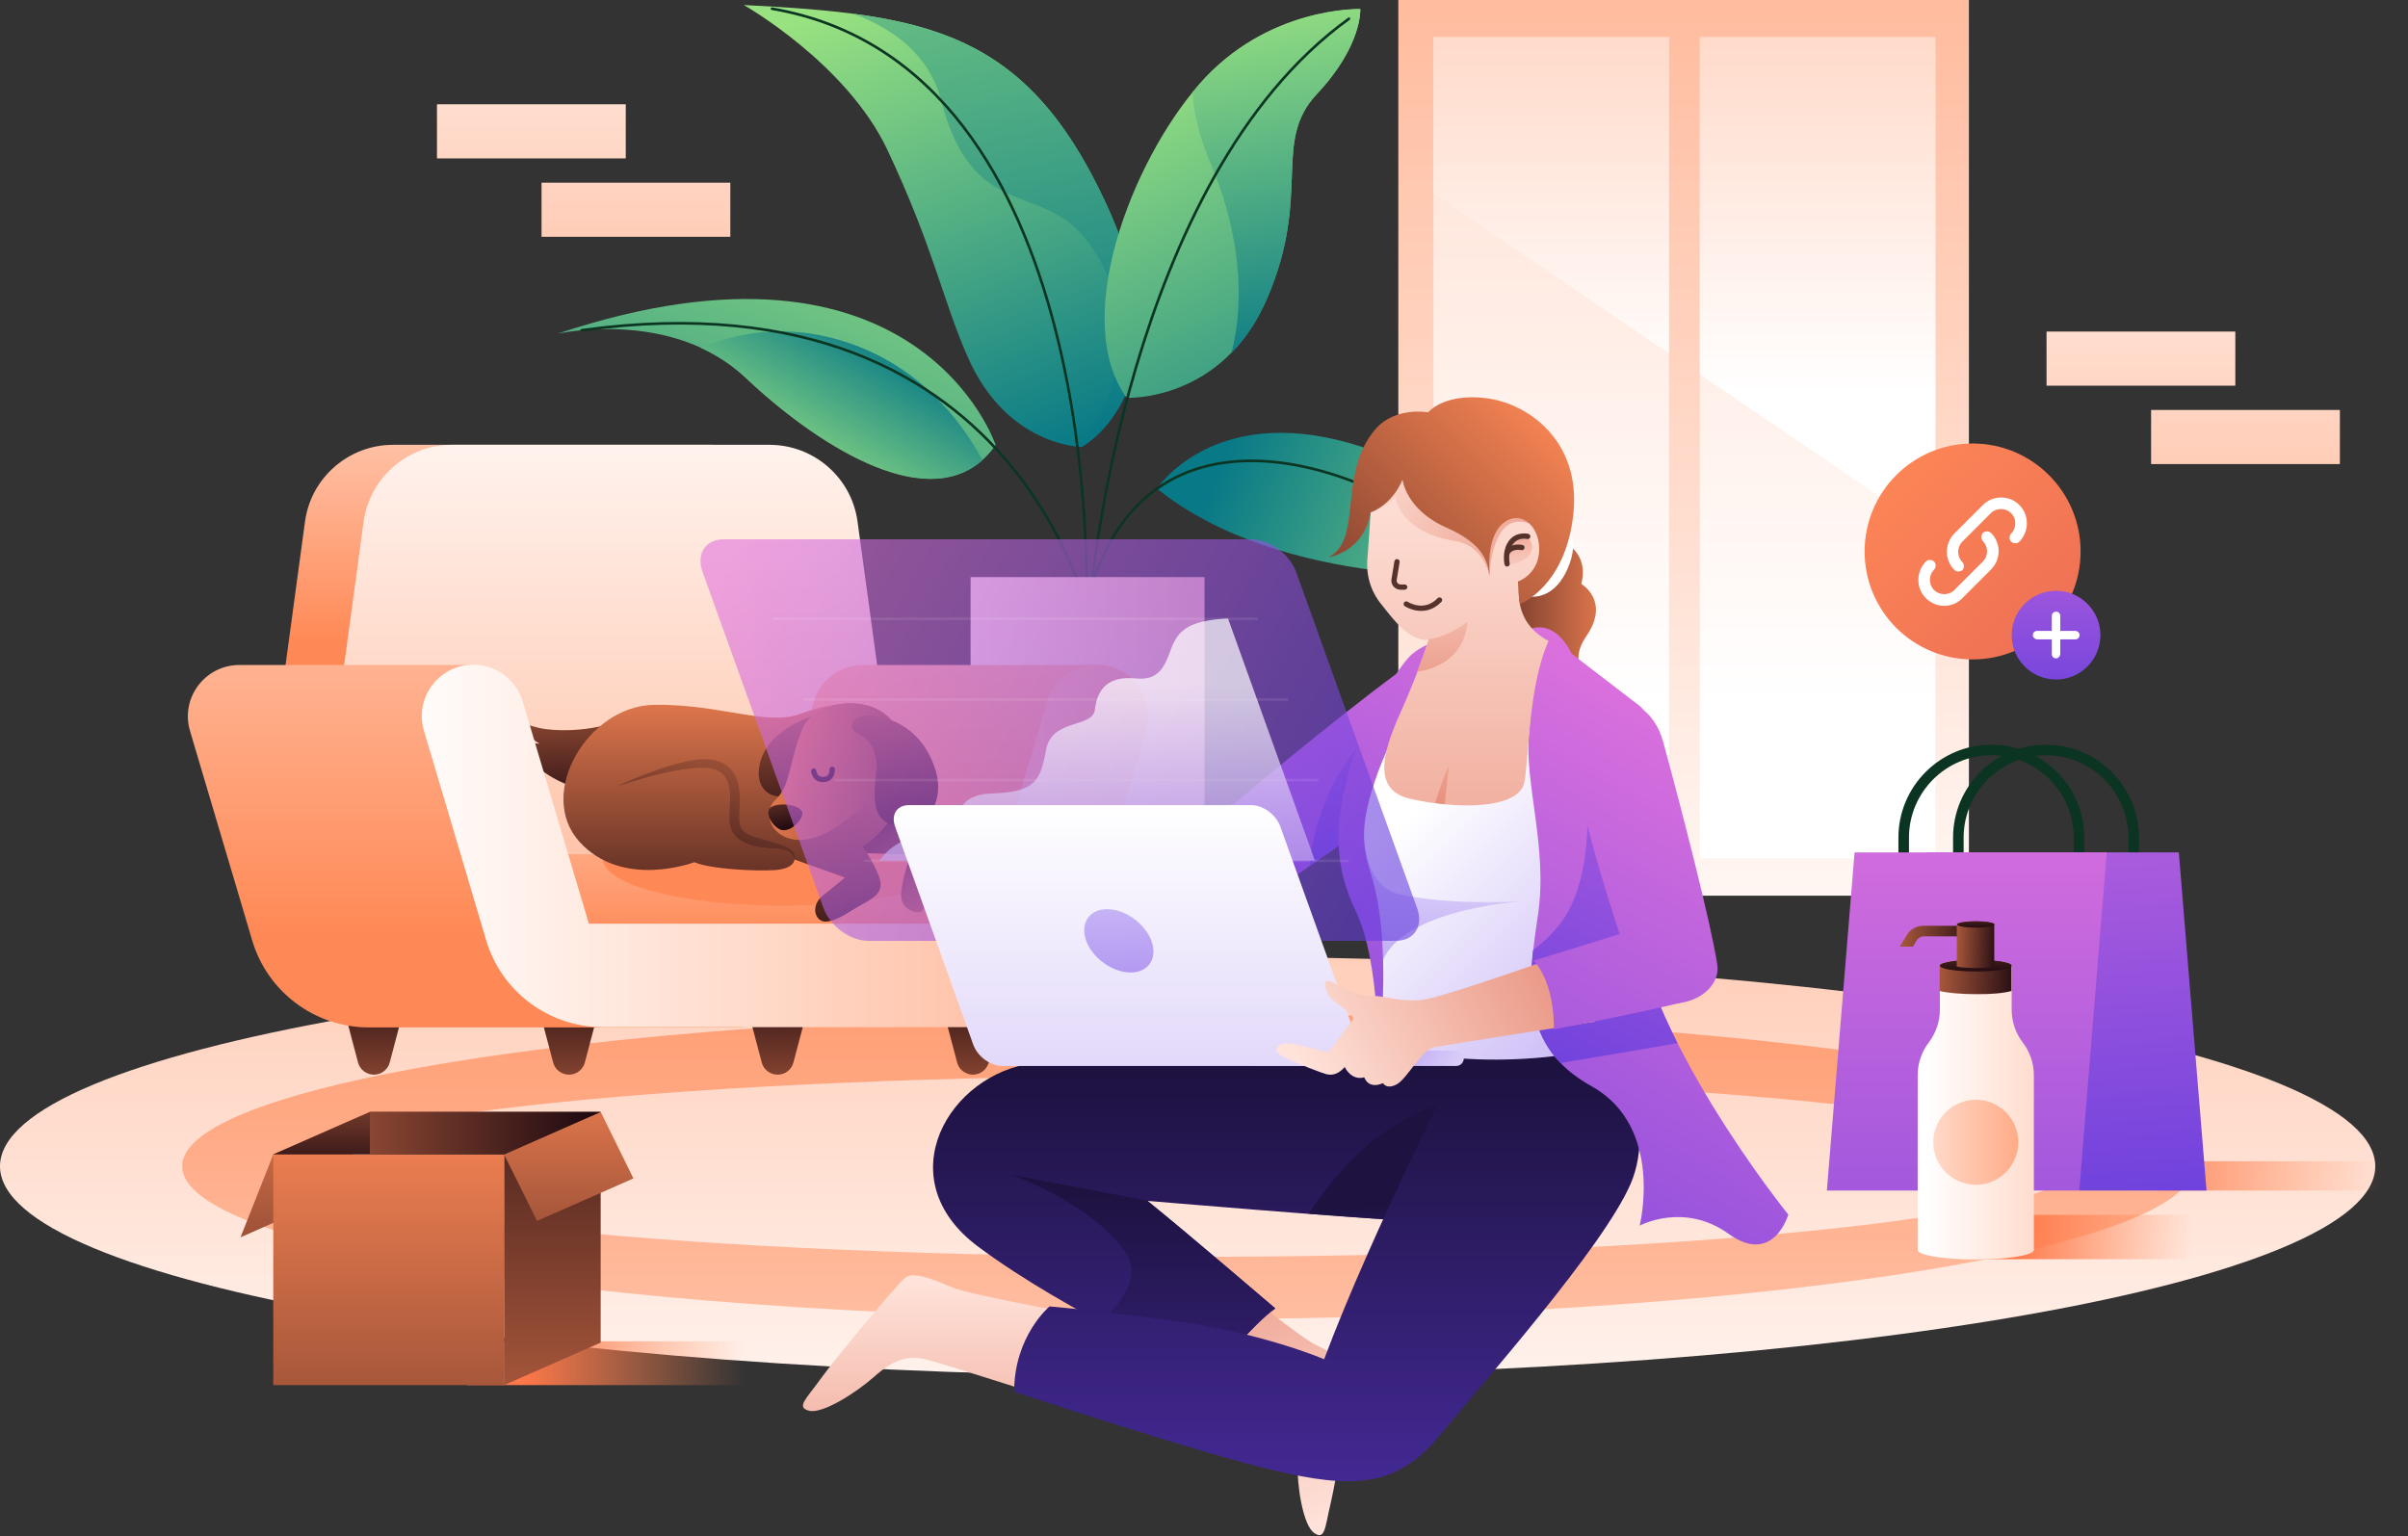 <svg width="912" height="582" viewBox="0 0 912 582" fill="none" xmlns="http://www.w3.org/2000/svg">
<rect x="0" y="0" width="912" height="582" fill="#333333" stroke="none"/>
<path d="M745.7 0H529.6V339.3H745.7V0Z" fill="url(#paint0_linear)"/>
<path d="M632.1 325.2H542.9V14.1H632.1V325.2ZM733 14.1H643.8V325.2H733V14.1Z" fill="url(#paint1_linear)"/>
<path d="M643.8 14.1H733V202.4L643.8 141.8V14.1ZM542.9 73.3L632.1 133.9V14.1H542.9V73.3Z" fill="url(#paint2_linear)"/>
<path d="M449.8 521.3C698.218 521.3 899.6 485.706 899.6 441.8C899.6 397.893 698.218 362.3 449.8 362.3C201.382 362.3 0 397.893 0 441.8C0 485.706 201.382 521.3 449.8 521.3Z" fill="url(#paint3_linear)"/>
<path d="M449.8 383.899C239.5 383.899 69 409.799 69 441.799C69 473.799 239.5 499.699 449.8 499.699C660.1 499.699 830.6 473.799 830.6 441.799C830.6 409.799 660.1 383.899 449.8 383.899ZM449.8 476.099C264 476.099 113.4 460.799 113.4 441.799C113.4 422.799 264 407.499 449.8 407.499C635.6 407.499 786.2 422.799 786.2 441.799C786.2 460.799 635.6 476.099 449.8 476.099Z" fill="url(#paint4_linear)"/>
<path d="M409.7 169.3C409.7 169.3 451.6 146.4 418.3 75.8C388 11.4 350.5 5.4 281.7 1.9C281.7 1.9 320.6 23.9 336.1 56.8C353.5 93.7 357 113.5 366.4 135C381.4 169.3 409.7 169.3 409.7 169.3Z" fill="url(#paint5_linear)"/>
<path d="M418.3 75.8C451.5 146.5 409.7 169.3 409.7 169.3C409.7 169.3 409.1 169.3 408 169.2C425.7 150.7 431.1 115 410.9 90.2C393.7 69 368.2 83.7 356.4 38C351.9 20.7 338.3 10.8 323.1 5.2C366.8 10.9 394.8 25.7 418.3 75.8Z" fill="url(#paint6_linear)"/>
<path d="M411.4 229.101C411.4 229.101 419.6 25.101 292.4 3.301" stroke="#0B3522" stroke-miterlimit="10" stroke-linecap="round" stroke-linejoin="round"/>
<path d="M377.1 168.6C377.1 168.6 347.9 80.8 211.2 126.4C211.2 126.4 254.4 116.7 282.3 143C310.2 169.3 355.8 198.8 377.1 168.6Z" fill="url(#paint7_linear)"/>
<path d="M318.6 129.001C347.2 137.701 363.4 158.301 372.1 174.301C349.3 194.601 308.2 167.501 282.4 143.101C277.1 138.101 271.3 134.501 265.4 131.701C279.6 125.801 297.9 122.701 318.6 129.001Z" fill="url(#paint8_linear)"/>
<path d="M415.4 244.7C415.4 244.7 392.7 101.4 220.3 125.1" stroke="#0B3522" stroke-miterlimit="10" stroke-linecap="round" stroke-linejoin="round"/>
<path d="M426.7 150.701C426.7 150.701 463.1 152.401 480 112.801C496.9 73.301 481.6 53.801 498.8 35.501C516 17.201 515.2 3.401 515.2 3.401C515.2 3.401 480 2.301 454.2 31.901C428.4 61.501 405.5 121.201 426.7 150.701Z" fill="url(#paint9_linear)"/>
<path d="M458.2 61.1C454 51 452 42.4 451.7 35C452.5 34 453.4 33 454.2 32C480 2.4 515.2 3.5 515.2 3.5C515.2 3.5 516 17.3 498.8 35.6C481.6 53.9 496.9 73.3 480 112.9C476.2 121.7 471.5 128.5 466.4 133.7C469.9 120.1 472.5 94.9 458.2 61.1Z" fill="url(#paint10_linear)"/>
<path d="M510.9 7.101C426.3 68.101 413.1 225.301 413.1 225.301" stroke="#0B3522" stroke-miterlimit="10" stroke-linecap="round" stroke-linejoin="round"/>
<path d="M438.2 185.101C438.2 185.101 459 153.001 511.3 167.901C559.6 181.701 566.3 218.001 566.3 218.001C566.3 218.001 486.1 223.601 438.2 185.101Z" fill="url(#paint11_linear)"/>
<path d="M555 209.5C532.5 183.2 434.2 137.5 411.4 229.1" stroke="#0B3522" stroke-miterlimit="10" stroke-linecap="round" stroke-linejoin="round"/>
<path d="M456.2 218.601V319.301C456.2 322.701 436.4 325.401 411.9 325.401C387.4 325.401 367.6 322.701 367.6 319.301V218.601H456.2Z" fill="url(#paint12_linear)"/>
<path d="M317.8 309L302.7 197.7C300.4 181 286.1 168.5 269.3 168.5H148.9C132 168.5 117.7 181 115.5 197.7L100.4 309H317.8Z" fill="url(#paint13_linear)"/>
<path d="M345.6 349.9H117L137.7 197.7C140 181 154.3 168.5 171.1 168.5H291.4C308.3 168.5 322.6 181 324.8 197.7L345.6 349.9Z" fill="url(#paint14_linear)"/>
<path d="M141.6 407.1C138.8 407.1 136.3 405.2 135.6 402.5L126.4 367.6H156.8L147.6 402.5C146.9 405.2 144.4 407.1 141.6 407.1Z" fill="url(#paint15_linear)"/>
<path d="M294.5 407.1C291.7 407.1 289.2 405.2 288.5 402.5L279.3 367.6H309.7L300.5 402.5C299.8 405.2 297.4 407.1 294.5 407.1Z" fill="url(#paint16_linear)"/>
<path d="M215.5 407.1C212.7 407.1 210.2 405.2 209.5 402.5L200.3 367.6H230.7L221.5 402.5C220.8 405.2 218.3 407.1 215.5 407.1Z" fill="url(#paint17_linear)"/>
<path d="M368.5 407.1C365.7 407.1 363.2 405.2 362.5 402.5L353.3 367.6H383.7L374.5 402.5C373.7 405.2 371.3 407.1 368.5 407.1Z" fill="url(#paint18_linear)"/>
<path d="M415.4 251.9H326.9C318.2 251.9 310.6 257.6 308.2 265.9L283.2 350H208.9L179.2 251.9H90.7C77.6 251.9 68.2 264.5 72 277L95.5 356.2C101.3 375.8 119.3 389.2 139.7 389.2H277.8C288.9 389.2 299.2 385.2 307.3 378.5H372.3L415.4 251.9Z" fill="url(#paint19_linear)"/>
<path d="M379.4 323.6L371.6 349.9H223L215.1 323.6H379.4Z" fill="url(#paint20_linear)"/>
<path d="M364.4 325.4C364.4 335.2 334 343.1 296.4 343.1C258.8 343.1 228.4 335.2 228.4 325.4C228.4 324.8 228.5 324.2 228.7 323.6H364C364.3 324.2 364.4 324.8 364.4 325.4Z" fill="url(#paint21_linear)"/>
<path d="M332.6 305.399C332.6 305.399 348.1 311.899 353 313.799C356.9 315.399 358.5 321.499 356 328.499C353.5 335.499 350.5 344.699 348.8 345.399C347.1 346.099 340.8 344.699 341.3 338.399C341.8 332.199 344.9 323.699 344.9 323.699L319.4 322.999L332.6 305.399Z" fill="url(#paint22_linear)"/>
<path d="M232.7 273.7C232.7 273.7 221.3 277.9 206.7 276.2C201.7 275.6 197.6 273.1 198.8 275.8C200.5 279.9 204.4 281.7 204.4 281.7C204.4 281.7 201.6 281.9 197.5 279.7C194.9 278.3 198.9 293.7 221.6 299.4L232.7 273.7Z" fill="url(#paint23_linear)"/>
<path d="M263 326.6C263 326.6 235.8 337 219.4 318.8C203 300.5 222.8 267.4 247.7 267C272.6 266.6 290.6 275.2 303.2 270.4C315.9 265.6 335.2 262.7 340.8 278.4C346.4 294.1 340.5 311.8 326.7 320.8C326.7 320.8 330.4 325.6 332.7 331.5C334.9 337 332.7 339.3 326.5 342.6C322.6 344.7 317.7 348.6 313.2 349.1C308.7 349.6 306.7 343.2 311.6 339.3C316.3 335.6 320 332.4 320 332.4L300.9 325.6C300.9 325.6 301 329 293.6 329.6C286.1 330.1 268.7 329.2 263 326.6Z" fill="url(#paint24_linear)"/>
<path d="M307.5 271.399C307.5 271.399 291.5 275.999 288 288.499C284.5 300.999 295.9 306.299 305.3 296.899C314.7 287.499 307.5 271.399 307.5 271.399Z" fill="url(#paint25_linear)"/>
<path d="M303.8 276.3C298.6 289.3 299.5 297.5 293.7 303C287.9 308.4 293 319.2 304.5 318.1C316.1 317 325.2 305.6 328.7 304.7C332.2 303.8 345.8 303.3 341.9 282.2C338.1 261 309 263.2 303.8 276.3Z" fill="url(#paint26_linear)"/>
<path d="M324.1 277.499C324.1 277.499 333.2 280.499 331.9 292.299C330.6 304.099 330.6 310.999 339.8 312.999C349 314.999 359.5 304.899 353.6 289.599C347.4 273.499 334.2 271.399 329.7 270.999C322.7 270.399 321.1 275.799 324.1 277.499Z" fill="url(#paint27_linear)"/>
<path d="M296 314.399C293.8 313.899 290.4 310.099 291.1 306.999C291.9 303.799 301.9 304.099 303.7 307.299C304.9 309.299 300.2 315.299 296 314.399Z" fill="url(#paint28_linear)"/>
<path d="M233.7 297.9C233.7 297.9 252.1 289 264.5 287.7C276.9 286.5 280.4 294.4 280.2 303.4C280 312.3 278.6 315.1 287 317.4C295.4 319.8 301.8 321.1 301 325.5C301 325.5 300.6 321.6 293.5 321.4C286.4 321.2 279 319.7 276.8 313.7C274.7 307.7 280.1 295.1 271 291.6C262 288.1 233.7 297.9 233.7 297.9Z" fill="url(#paint29_linear)"/>
<path d="M308.2 292.099C308.2 292.099 308.4 295.299 311.7 295.299C315.4 295.299 315.2 291.399 315.2 291.399" stroke="#10010C" stroke-width="2" stroke-miterlimit="10" stroke-linecap="round" stroke-linejoin="round"/>
<path d="M396.6 265.8L371.6 349.9H223L198 265.8C195.5 257.5 187.9 251.8 179.3 251.8C166.2 251.8 156.8 264.4 160.6 276.9L184.1 356.1C189.9 375.7 207.9 389.1 228.3 389.1H366.4C386.8 389.1 404.8 375.7 410.6 356.1L434.1 276.9C437.8 264.4 428.4 251.8 415.4 251.8C406.7 251.9 399.1 257.5 396.6 265.8Z" fill="url(#paint30_linear)"/>
<path d="M808.1 362.1H741.7V317.3C741.7 299 756.6 284.1 774.9 284.1C793.2 284.1 808.1 299 808.1 317.3V362.1V362.1Z" stroke="#0B3522" stroke-width="4" stroke-miterlimit="10" stroke-linecap="round" stroke-linejoin="round"/>
<path d="M787.4 362.1H721V317.3C721 299 735.9 284.1 754.2 284.1C772.5 284.1 787.4 299 787.4 317.3V362.1V362.1Z" stroke="#0B3522" stroke-width="4" stroke-miterlimit="10" stroke-linecap="round" stroke-linejoin="round"/>
<path d="M911.7 439.899H819.4V450.999H911.7V439.899Z" fill="url(#paint31_linear)"/>
<path d="M787.5 450.999H835.7L825.2 322.899H729.7L787.5 450.999Z" fill="url(#paint32_linear)"/>
<path d="M787.5 450.999H691.9L702.4 322.899H797.9L787.5 450.999Z" fill="url(#paint33_linear)"/>
<path d="M840.6 460.199H748.3V476.999H840.6V460.199Z" fill="url(#paint34_linear)"/>
<path d="M766.1 394.9C763.4 391.4 761.9 387 761.9 382.5V365.8C761.9 364.6 755.8 363.6 748.3 363.6C740.8 363.6 734.7 364.6 734.7 365.8V382.5C734.7 387 733.2 391.3 730.5 394.9C727.8 398.4 726.3 402.8 726.3 407.3V473.5C726.3 475.5 736.2 477.1 748.3 477.1C760.5 477.1 770.3 475.5 770.3 473.5V407.3C770.3 402.8 768.8 398.4 766.1 394.9Z" fill="url(#paint35_linear)"/>
<path d="M761.8 375.4V365.8C761.8 364.6 755.7 363.6 748.2 363.6C740.7 363.6 734.6 364.6 734.6 365.8V375.4C737.4 376.1 742.5 376.6 748.2 376.6C754 376.7 759 376.2 761.8 375.4Z" fill="url(#paint36_linear)"/>
<path d="M748.3 368C755.811 368 761.9 367.015 761.9 365.8C761.9 364.585 755.811 363.6 748.3 363.6C740.789 363.6 734.7 364.585 734.7 365.8C734.7 367.015 740.789 368 748.3 368Z" fill="url(#paint37_linear)"/>
<path d="M747.7 350.7H728.4C725.9 350.7 723.5 352 722.2 354.2L719.5 358.6H724.5L725.8 356.4C726.4 355.3 727.5 354.7 728.8 354.7H746.2L747.7 350.7Z" fill="url(#paint38_linear)"/>
<path d="M755.3 366.1V350.2C755.3 349.6 752.1 349 748.2 349C744.3 349 741.1 349.5 741.1 350.2V366.1C742.6 366.5 745.2 366.7 748.2 366.7C751.2 366.7 753.9 366.5 755.3 366.1Z" fill="url(#paint39_linear)"/>
<path d="M748.3 351.4C752.221 351.4 755.4 350.863 755.4 350.2C755.4 349.537 752.221 349 748.3 349C744.379 349 741.2 349.537 741.2 350.2C741.2 350.863 744.379 351.4 748.3 351.4Z" fill="url(#paint40_linear)"/>
<path d="M748.3 448.8C757.192 448.8 764.4 441.591 764.4 432.7C764.4 423.808 757.192 416.6 748.3 416.6C739.408 416.6 732.2 423.808 732.2 432.7C732.2 441.591 739.408 448.8 748.3 448.8Z" fill="url(#paint41_linear)"/>
<path d="M591.2 204.9C591.2 204.9 602.1 208.6 598.9 221.2C598.9 221.2 610 227.6 600.8 241C591.6 254.5 606.6 259.2 606.6 259.2C606.6 259.2 608.8 271.3 585.3 264.4C561.8 257.3 556 216.3 591.2 204.9Z" fill="url(#paint42_linear)"/>
<path d="M467.4 304.5C467.4 304.5 503.1 274.2 530 254.4C556.9 234.6 572.4 269.6 555.5 284.6C538.6 299.6 505.9 320.8 495 328.8C484.1 336.7 476.4 337.8 469.9 338.6C463.3 339.3 426.5 338.6 426.5 338.6C426.5 338.6 426.9 321.1 418.8 311.6L467.4 304.5Z" fill="url(#paint43_linear)"/>
<path d="M518.6 312.3L519.7 277C501.3 295.1 497 317 496 327.9C501 324.4 509.4 318.8 518.6 312.3Z" fill="url(#paint44_linear)"/>
<path d="M432.3 502.7C432.3 502.7 478 530.5 483.7 534.6C489.3 538.7 491.5 544.1 491.4 553.6C491.2 563.1 493.5 577.7 497.7 580.7C501.9 583.6 501.8 578.6 503.9 569.8C506 561 512.3 524.1 512.1 520.2C511.8 516.3 505 512.8 497.7 509.1C490.4 505.4 451.8 473.9 451.8 473.9L432.3 502.7Z" fill="url(#paint45_linear)"/>
<path d="M528.5 392.2C528.5 392.2 424 398.8 391.7 402.7C359.4 406.6 335.9 446.5 370.4 472.2C404.8 497.9 458.3 521.3 458.3 521.3C458.3 521.3 475.1 501 483 495.7C483 495.7 448.8 466.4 434.5 454.9C434.5 454.9 508.7 461.2 538.5 462.8C568.3 464.4 599.2 435.5 599.3 388.6L528.5 392.2Z" fill="url(#paint46_linear)"/>
<path d="M425.9 473.9C432.4 482.9 425.6 492.9 416.9 500.8C439.5 512.9 458.3 521.2 458.3 521.2C458.3 521.2 475.1 500.9 483 495.6C483 495.6 448.8 466.3 434.5 454.8L383.3 445.1C383.2 445.2 412.5 455.2 425.9 473.9Z" fill="url(#paint47_linear)"/>
<path d="M495.7 459.8C512 461 527.9 462.2 538.4 462.7C539.2 462.7 540 462.8 540.8 462.7L547.2 417.8C520.9 425 503.5 447.5 495.7 459.8Z" fill="url(#paint48_linear)"/>
<path d="M408.2 533C408.2 533 357.3 516.5 350.5 514.9C343.7 513.3 338.2 515.2 331.1 521.5C324 527.8 311.4 535.7 306.4 534.4C301.4 533.1 305.4 529.9 310.6 522.6C315.8 515.3 339.7 486.4 342.9 484C346 481.6 353.1 484.5 360.7 487.7C368.3 490.9 417.3 499.5 417.3 499.5L408.2 533Z" fill="url(#paint49_linear)"/>
<path d="M555.5 396.1C555.5 396.1 519.7 466.2 501.5 514.9C501.5 514.9 477.4 504.5 442.2 500C407 495.5 397.5 494.9 397.5 494.9C397.5 494.9 384.1 506 384.1 527.2C384.1 527.2 454.9 550.7 482.9 557.1C510.9 563.6 528.5 564.1 544.9 544.2C561.3 524.2 607.2 472.5 617.6 448.4C628 424.3 611.4 392.4 611.4 392.4L555.5 396.1Z" fill="url(#paint50_linear)"/>
<path d="M586.5 242.7C586.5 242.7 613.1 262.1 622.5 268.8C631.9 275.5 624.4 288.6 620.1 302C614.1 320.5 606.7 369.1 613.8 395.4C613.8 395.4 567.8 408.9 522.2 395.4C522.2 395.4 521.5 365.9 517.8 353.3C514.1 340.7 506.7 326.1 509.1 311.4C511.5 296.7 521.2 275.6 524.3 266.4C528.7 253.3 532.2 251.4 534.8 249.3C537.4 247.2 548.7 242.8 548.7 242.8L586.5 242.7Z" fill="url(#paint51_linear)"/>
<path d="M576.9 341.5C570.7 341.6 548.4 342.8 530.2 338.8C510.2 334.3 517.8 295.6 517.8 295.6C509.4 307.1 512.1 330.1 516 347.8C516.6 349.7 517.2 351.5 517.8 353.3C518.5 355.5 519 358.3 519.5 361.4C521.2 367.5 522.6 371.4 522.6 371.4C520.7 347.2 568.2 341.8 576.9 341.5Z" fill="url(#paint52_linear)"/>
<path d="M548.6 242.9C548.6 242.9 529 272.8 521.9 292.5C514.8 312.2 515.8 320.1 519.3 331.3C528 359.1 521.7 402.7 521.7 402.7C521.7 402.7 523.2 365.1 513.2 344.5C503.3 323.9 507.1 306.1 511.3 290.9C515.5 275.7 529.9 251.7 534.9 247.7C542.3 241.7 548.6 242.9 548.6 242.9Z" fill="url(#paint53_linear)"/>
<path d="M580.2 238C580.2 238 581 258.6 579.1 277.5C577.2 296.4 586.3 321.3 582.5 346.5C578.8 371.7 575.2 396.2 602.8 411.5C630.4 426.8 621 464.3 621 464.3C621 464.3 637.7 455.2 654.7 467.4C671.7 479.6 677.3 460.1 677.3 460.1C677.3 460.1 620.8 390.3 617.9 340.4C616 307.2 620.7 287.9 624 278.7C625.5 274.5 624.1 269.8 620.6 267.1L595.2 247.6C595.2 247.6 590.1 235.4 580.2 238Z" fill="url(#paint54_linear)"/>
<path d="M617.9 340.5C617.1 326.2 617.5 314.6 618.4 305.1L600.7 296.8C600.7 296.8 604.9 331.9 590.9 349.9C587.9 353.8 584.3 357.2 580.6 360C578.9 375.9 579.6 390.9 591 402.7L635.3 395.2C626.3 377.1 618.9 357.6 617.9 340.5Z" fill="url(#paint55_linear)"/>
<path d="M575.5 220.6C575.5 220.6 588.3 215 582.7 203.1C577.1 191.2 563.4 195.5 564.1 209.6C564.1 209.6 557.8 192.3 546.4 189C535 185.6 531.2 177.1 531.2 177.1L519.7 183.8C519.7 183.8 518.6 203.5 517.9 211.4C517.2 219.3 520.1 225.3 523.3 229.1C526.4 232.9 533.7 243.5 541.2 242.3C541.2 242.3 538.1 252.1 532.7 264.7C527.3 277.3 516.1 298.5 534.1 302.6C552.2 306.7 575.1 306.5 577.3 296.5C579 288.7 578.7 260.1 586.5 242.8C575.4 237 574.6 227.2 575.5 220.6Z" fill="url(#paint56_linear)"/>
<path d="M572.5 213.8C572.5 213.8 581.8 212.2 580 205.9C578.2 199.6 571.3 203.5 570.7 208.7C570 213.9 572.5 213.8 572.5 213.8Z" fill="url(#paint57_linear)"/>
<path d="M519.7 193.9C519.7 193.9 524.4 192.4 528.5 188.5C528.5 188.5 530 201.5 550.9 204.9C562.6 206.8 564.1 218.4 564.1 218.4C564.1 218.4 564.7 192.7 579.4 198.4L566.2 185.5L530.8 175.5L519.7 193.9Z" fill="url(#paint58_linear)"/>
<path d="M592.5 199.6C592.5 199.6 599.2 203.3 593.5 215.9C587.7 228.6 578 225.8 578 225.8L592.5 199.6Z" fill="white"/>
<path d="M503.1 211.1C503.1 211.1 516.5 209.3 519.1 194.1C519.1 194.1 526.9 191.7 531.2 181.7C531.2 181.7 532.4 193.1 547.9 199.9C562.2 206.2 563.4 212.9 564.2 218.3C564.2 218.3 562.4 203.2 569.7 197.9C576.5 192.9 583.7 200 582.9 209.4C582.1 217.9 574.9 220.3 574.9 220.3C574.9 220.3 575.1 226 575.7 228.8C575.7 228.8 593 222.3 595.9 194.6C598.8 166.9 578.6 152.7 562.7 150.8C546.8 148.9 540.9 156.2 540.9 156.2C540.9 156.2 528.5 153.9 521 162.5C506.4 179.2 516.4 204.6 503.1 211.1Z" fill="url(#paint59_linear)"/>
<path d="M529.1 212.8L528 219.5C527.7 221 528.9 222.4 530.5 222.4H532" stroke="#56322C" stroke-width="2" stroke-miterlimit="10" stroke-linecap="round" stroke-linejoin="round"/>
<path d="M532.6 228.8C532.6 228.8 539.4 233.3 545.2 227.3" stroke="#56322C" stroke-width="2" stroke-miterlimit="10" stroke-linecap="round" stroke-linejoin="round"/>
<path d="M578.6 203.2C578.6 203.2 574.1 202.1 571.8 206.2C569.9 209.5 570.8 213.6 570.8 213.6" stroke="#56322C" stroke-width="2" stroke-miterlimit="10" stroke-linecap="round" stroke-linejoin="round"/>
<path d="M570.8 209.399C570.8 209.399 571.9 206.699 576.4 207.399" stroke="#56322C" stroke-width="2" stroke-miterlimit="10" stroke-linecap="round" stroke-linejoin="round"/>
<path d="M536.7 254.5C556 251.4 555.7 235.6 555.7 235.6C548.4 241.3 541.1 242.2 541.1 242.2C541.1 242.2 539.6 247.1 536.7 254.5Z" fill="url(#paint60_linear)"/>
<path d="M618.1 367.5C611.8 349.7 599 310.9 596.1 286.7C593.2 262.5 623.3 256.8 629.9 281C636.5 305.1 648 349.6 650.4 365.4C652.5 379.2 625.6 388.8 618.1 367.5Z" fill="url(#paint61_linear)"/>
<path opacity="0.6" d="M528.7 356.4H328.8C321.9 356.4 314.4 350.8 311.9 344L266.1 216.7C263.6 209.8 267.2 204.3 274.1 204.3H474C480.9 204.3 488.4 209.9 490.9 216.7L536.7 344C539.2 350.8 535.6 356.4 528.7 356.4Z" fill="url(#paint62_linear)"/>
<g opacity="0.3">
<path opacity="0.3" d="M293.3 234.399H476" stroke="white" stroke-miterlimit="10" stroke-linecap="round" stroke-linejoin="round"/>
<path opacity="0.3" d="M304.7 264.999H487.5" stroke="white" stroke-miterlimit="10" stroke-linecap="round" stroke-linejoin="round"/>
<path opacity="0.3" d="M316.2 295.499H498.9" stroke="white" stroke-miterlimit="10" stroke-linecap="round" stroke-linejoin="round"/>
<path opacity="0.3" d="M327.6 326.1H510.4" stroke="white" stroke-miterlimit="10" stroke-linecap="round" stroke-linejoin="round"/>
</g>
<path opacity="0.7" d="M333.1 326.1C333.1 326.1 337.8 317.8 350.5 316C366.4 313.7 359.1 301.3 375.1 300.6C391 300 393.9 297 396.1 284.4C398.3 271.8 413.9 276.1 414.7 268.7C415.6 260.4 420.4 256 430.2 257C438.6 257.8 440.9 253 443.2 246.7C445.8 239.5 449.1 235 465.1 234.3L498 326H333.1V326.1Z" fill="url(#paint63_linear)"/>
<path d="M474.9 398H551.5C553.1 398 554.4 399.3 554.4 400.9C554.4 402.5 553.1 403.8 551.5 403.8H474.9C473.3 403.8 472 402.5 472 400.9C472 399.3 473.3 398 474.9 398Z" fill="url(#paint64_linear)"/>
<path d="M509.3 403.8H379.6C375.1 403.8 370.2 400.2 368.6 395.7L339 313.1C337.4 308.6 339.7 305 344.2 305H473.9C478.4 305 483.3 308.6 484.9 313.1L514.6 395.7C516.1 400.2 513.8 403.8 509.3 403.8Z" fill="url(#paint65_linear)"/>
<path d="M436.1 356.4C438.5 363 435 368.4 428.2 368.4C421.4 368.4 413.8 363 411.4 356.4C409 349.8 412.5 344.4 419.3 344.4C426.1 344.4 433.6 349.8 436.1 356.4Z" fill="url(#paint66_linear)"/>
<path d="M590.1 362.3C590.1 362.3 547.2 377.6 539.1 378.7C531 379.8 523.3 377 519.1 377.2C514.9 377.4 508.2 374.1 504.6 372.1C501 370.1 501.3 374 503.4 377.2C505.5 380.4 513.8 384.6 512.3 386.4C510.8 388.2 503.9 398 503.2 398.5C502.5 399.1 492.7 395.5 487.8 395.2C483.8 394.9 481.2 398 486.4 400.5C491.8 403.1 500.4 406.4 502.3 406.9C504.2 407.4 506.7 407.2 509.3 404.2C509.3 404.2 511.7 409.5 516.7 408.1C516.7 408.1 518.1 412.8 523.8 410.3C523.8 410.3 525.1 412.9 529.1 410.7C533 408.5 538.5 397.6 543.2 396.7C547.9 395.8 604.2 387 604.2 387L590.1 362.3Z" fill="url(#paint67_linear)"/>
<path d="M580.8 363.9C580.8 363.9 611.8 354.5 627.1 349.4C649.6 342 659.5 374.4 637.7 379.6C615.9 384.8 588.5 389.9 588.5 389.9C588.5 389.9 589.2 372.9 580.8 363.9Z" fill="url(#paint68_linear)"/>
<path d="M547.2 304.6L548.7 290.2C547.4 292.7 545.3 298.8 543.5 304.1C544.7 304.4 545.9 304.5 547.2 304.6Z" fill="url(#paint69_linear)"/>
<path d="M747.1 249.8C769.688 249.8 788 231.488 788 208.9C788 186.312 769.688 168 747.1 168C724.512 168 706.2 186.312 706.2 208.9C706.2 231.488 724.512 249.8 747.1 249.8Z" fill="url(#paint70_linear)"/>
<path d="M736.3 229.5C733.8 229.5 731.3 228.5 729.4 226.6C725.6 222.8 725.6 216.6 729.4 212.7C730.2 211.9 731.6 211.9 732.5 212.7C733.3 213.5 733.3 214.9 732.5 215.8C730.4 217.9 730.4 221.4 732.5 223.5C734.6 225.6 738.1 225.6 740.2 223.5L751 212.7C753.1 210.6 753.1 207.1 751 205C750.2 204.2 750.2 202.8 751 201.9C751.8 201.1 753.2 201.1 754.1 201.9C757.9 205.7 757.9 211.9 754.1 215.7L743.3 226.5C741.3 228.6 738.8 229.5 736.3 229.5Z" fill="white"/>
<path d="M741.7 216.5C741.1 216.5 740.6 216.3 740.2 215.9C736.4 212.1 736.4 205.9 740.2 202.1L751 191.3C754.8 187.5 761 187.5 764.8 191.3C768.6 195.1 768.6 201.3 764.8 205.2C764 206 762.6 206 761.7 205.2C760.9 204.4 760.9 203 761.7 202.1C763.8 200 763.8 196.5 761.7 194.4C759.6 192.3 756.1 192.3 754 194.4L743.2 205.2C741.1 207.3 741.1 210.8 743.2 212.9C744 213.7 744 215.1 743.2 216C742.8 216.3 742.2 216.5 741.7 216.5Z" fill="white"/>
<path d="M778.7 257.4C787.978 257.4 795.5 249.878 795.5 240.6C795.5 231.321 787.978 223.8 778.7 223.8C769.422 223.8 761.9 231.321 761.9 240.6C761.9 249.878 769.422 257.4 778.7 257.4Z" fill="url(#paint71_linear)"/>
<path d="M778.7 249.4C777.8 249.4 777.1 248.7 777.1 247.8V233.3C777.1 232.4 777.8 231.7 778.7 231.7C779.6 231.7 780.3 232.4 780.3 233.3V247.8C780.2 248.7 779.5 249.4 778.7 249.4Z" fill="white"/>
<path d="M769.9 240.6C769.9 239.7 770.6 239 771.5 239H786C786.9 239 787.6 239.7 787.6 240.6C787.6 241.5 786.9 242.2 786 242.2H771.5C770.6 242.1 769.9 241.4 769.9 240.6Z" fill="white"/>
<path d="M287.4 508.101H176.9V524.701H287.4V508.101Z" fill="url(#paint72_linear)"/>
<path d="M227.5 508.6L190.9 524.7V437.3L227.5 421.2V508.6Z" fill="url(#paint73_linear)"/>
<path d="M127.6 452.6L91.1 468.7L103.5 437.3L140.1 421.2L127.6 452.6Z" fill="url(#paint74_linear)"/>
<path d="M239.9 446.4L203.4 462.5L190.9 437.3L227.5 421.2L239.9 446.4Z" fill="url(#paint75_linear)"/>
<path d="M190.9 437.3H103.5V524.7H190.9V437.3Z" fill="url(#paint76_linear)"/>
<path d="M103.5 437.3H190.9L227.5 421.2H140.1L103.5 437.3Z" fill="url(#paint77_linear)"/>
<path d="M190.9 437.3L227.5 421.2H140.1V437.3H190.9Z" fill="url(#paint78_linear)"/>
<path d="M237 39.5H165.5V60H237V39.5Z" fill="url(#paint79_linear)"/>
<path d="M276.6 69.2H205.1V89.7H276.6V69.2Z" fill="url(#paint80_linear)"/>
<path d="M846.6 125.6H775.1V146.1H846.6V125.6Z" fill="url(#paint81_linear)"/>
<path d="M886.2 155.3H814.7V175.8H886.2V155.3Z" fill="url(#paint82_linear)"/>
<defs>
<linearGradient id="paint0_linear" x1="637.645" y1="388.061" x2="637.645" y2="-290.984" gradientUnits="userSpaceOnUse">
<stop stop-color="white"/>
<stop offset="1" stop-color="#FF8956"/>
</linearGradient>
<linearGradient id="paint1_linear" x1="637.986" y1="266.919" x2="637.986" y2="-703.601" gradientUnits="userSpaceOnUse">
<stop stop-color="white"/>
<stop offset="1" stop-color="#FF8956"/>
</linearGradient>
<linearGradient id="paint2_linear" x1="637.986" y1="148.784" x2="637.986" y2="-282.442" gradientUnits="userSpaceOnUse">
<stop stop-color="white"/>
<stop offset="1" stop-color="#FF8956"/>
</linearGradient>
<linearGradient id="paint3_linear" x1="449.817" y1="583.784" x2="449.817" y2="43.021" gradientUnits="userSpaceOnUse">
<stop stop-color="white"/>
<stop offset="1" stop-color="#FF8956"/>
</linearGradient>
<linearGradient id="paint4_linear" x1="449.817" y1="752.72" x2="449.817" y2="299.657" gradientUnits="userSpaceOnUse">
<stop stop-color="white"/>
<stop offset="1" stop-color="#FF8956"/>
</linearGradient>
<linearGradient id="paint5_linear" x1="333.458" y1="-4.414" x2="401.713" y2="171.396" gradientUnits="userSpaceOnUse">
<stop offset="0.003" stop-color="#99E281"/>
<stop offset="1" stop-color="#087986"/>
</linearGradient>
<linearGradient id="paint6_linear" x1="343.841" y1="-96.059" x2="399.686" y2="166.621" gradientUnits="userSpaceOnUse">
<stop offset="0.003" stop-color="#99E281"/>
<stop offset="1" stop-color="#087986"/>
</linearGradient>
<linearGradient id="paint7_linear" x1="327.017" y1="53.192" x2="255.35" y2="259.169" gradientUnits="userSpaceOnUse">
<stop offset="0.003" stop-color="#99E281"/>
<stop offset="1" stop-color="#087986"/>
</linearGradient>
<linearGradient id="paint8_linear" x1="300.553" y1="183.752" x2="334.017" y2="127.064" gradientUnits="userSpaceOnUse">
<stop offset="0.003" stop-color="#99E281"/>
<stop offset="1" stop-color="#087986"/>
</linearGradient>
<linearGradient id="paint9_linear" x1="442.692" y1="19.2" x2="525.395" y2="190.391" gradientUnits="userSpaceOnUse">
<stop offset="0.003" stop-color="#99E281"/>
<stop offset="1" stop-color="#087986"/>
</linearGradient>
<linearGradient id="paint10_linear" x1="477.59" y1="-2.558" x2="503.426" y2="136.186" gradientUnits="userSpaceOnUse">
<stop offset="0.003" stop-color="#99E281"/>
<stop offset="1" stop-color="#087986"/>
</linearGradient>
<linearGradient id="paint11_linear" x1="600.219" y1="229.02" x2="463.095" y2="174.356" gradientUnits="userSpaceOnUse">
<stop offset="0.003" stop-color="#99E281"/>
<stop offset="1" stop-color="#087986"/>
</linearGradient>
<linearGradient id="paint12_linear" x1="319.356" y1="272.071" x2="601.347" y2="272.071" gradientUnits="userSpaceOnUse">
<stop stop-color="white"/>
<stop offset="1" stop-color="#FF8956"/>
</linearGradient>
<linearGradient id="paint13_linear" x1="209.085" y1="82.618" x2="209.085" y2="243.162" gradientUnits="userSpaceOnUse">
<stop stop-color="white"/>
<stop offset="1" stop-color="#FF8956"/>
</linearGradient>
<linearGradient id="paint14_linear" x1="231.286" y1="125.696" x2="231.286" y2="525.98" gradientUnits="userSpaceOnUse">
<stop stop-color="white"/>
<stop offset="1" stop-color="#FF8956"/>
</linearGradient>
<linearGradient id="paint15_linear" x1="141.6" y1="454.391" x2="141.6" y2="363.242" gradientUnits="userSpaceOnUse">
<stop stop-color="#FF8956"/>
<stop offset="0.998" stop-color="#10010C"/>
</linearGradient>
<linearGradient id="paint16_linear" x1="294.54" y1="454.391" x2="294.54" y2="363.242" gradientUnits="userSpaceOnUse">
<stop stop-color="#FF8956"/>
<stop offset="0.998" stop-color="#10010C"/>
</linearGradient>
<linearGradient id="paint17_linear" x1="215.524" y1="454.391" x2="215.524" y2="363.242" gradientUnits="userSpaceOnUse">
<stop stop-color="#FF8956"/>
<stop offset="0.998" stop-color="#10010C"/>
</linearGradient>
<linearGradient id="paint18_linear" x1="368.465" y1="454.391" x2="368.465" y2="363.242" gradientUnits="userSpaceOnUse">
<stop stop-color="#FF8956"/>
<stop offset="0.998" stop-color="#10010C"/>
</linearGradient>
<linearGradient id="paint19_linear" x1="243.281" y1="62.838" x2="243.281" y2="353.584" gradientUnits="userSpaceOnUse">
<stop stop-color="white"/>
<stop offset="1" stop-color="#FF8956"/>
</linearGradient>
<linearGradient id="paint20_linear" x1="297.294" y1="221.989" x2="297.294" y2="357.985" gradientUnits="userSpaceOnUse">
<stop stop-color="white"/>
<stop offset="1" stop-color="#FF8956"/>
</linearGradient>
<linearGradient id="paint21_linear" x1="296.42" y1="420.136" x2="296.42" y2="348.214" gradientUnits="userSpaceOnUse">
<stop stop-color="white"/>
<stop offset="1" stop-color="#FF8956"/>
</linearGradient>
<linearGradient id="paint22_linear" x1="364.265" y1="359.858" x2="324.555" y2="300.022" gradientUnits="userSpaceOnUse">
<stop stop-color="#FF8956"/>
<stop offset="0.998" stop-color="#10010C"/>
</linearGradient>
<linearGradient id="paint23_linear" x1="212.734" y1="230.796" x2="216.36" y2="314.929" gradientUnits="userSpaceOnUse">
<stop stop-color="#FF8956"/>
<stop offset="0.998" stop-color="#10010C"/>
</linearGradient>
<linearGradient id="paint24_linear" x1="278.154" y1="248.755" x2="278.154" y2="377.868" gradientUnits="userSpaceOnUse">
<stop stop-color="#FF8956"/>
<stop offset="0.998" stop-color="#10010C"/>
</linearGradient>
<linearGradient id="paint25_linear" x1="295.631" y1="230.006" x2="300.708" y2="325.018" gradientUnits="userSpaceOnUse">
<stop stop-color="#FF8956"/>
<stop offset="0.998" stop-color="#10010C"/>
</linearGradient>
<linearGradient id="paint26_linear" x1="281.048" y1="285.701" x2="398" y2="309.635" gradientUnits="userSpaceOnUse">
<stop stop-color="#FF8956"/>
<stop offset="0.998" stop-color="#10010C"/>
</linearGradient>
<linearGradient id="paint27_linear" x1="335.832" y1="227.64" x2="340.921" y2="322.868" gradientUnits="userSpaceOnUse">
<stop stop-color="#FF8956"/>
<stop offset="0.998" stop-color="#10010C"/>
</linearGradient>
<linearGradient id="paint28_linear" x1="291.568" y1="275.07" x2="299.062" y2="316.895" gradientUnits="userSpaceOnUse">
<stop stop-color="#FF8956"/>
<stop offset="0.998" stop-color="#10010C"/>
</linearGradient>
<linearGradient id="paint29_linear" x1="281.25" y1="238.698" x2="258.947" y2="355.65" gradientUnits="userSpaceOnUse">
<stop stop-color="#FF8956"/>
<stop offset="0.998" stop-color="#10010C"/>
</linearGradient>
<linearGradient id="paint30_linear" x1="146.13" y1="320.491" x2="588.77" y2="320.491" gradientUnits="userSpaceOnUse">
<stop stop-color="white"/>
<stop offset="1" stop-color="#FF8956"/>
</linearGradient>
<linearGradient id="paint31_linear" x1="902.252" y1="445.416" x2="800.042" y2="445.416" gradientUnits="userSpaceOnUse">
<stop stop-color="#FF8956" stop-opacity="0"/>
<stop offset="1" stop-color="#FF7849"/>
</linearGradient>
<linearGradient id="paint32_linear" x1="772.225" y1="205.358" x2="787.993" y2="479.034" gradientUnits="userSpaceOnUse">
<stop offset="0.003" stop-color="#E173DD"/>
<stop offset="1" stop-color="#643DDD"/>
</linearGradient>
<linearGradient id="paint33_linear" x1="744.942" y1="274.922" x2="744.942" y2="627.464" gradientUnits="userSpaceOnUse">
<stop offset="0.003" stop-color="#E173DD"/>
<stop offset="1" stop-color="#643DDD"/>
</linearGradient>
<linearGradient id="paint34_linear" x1="830.454" y1="468.573" x2="762.879" y2="468.573" gradientUnits="userSpaceOnUse">
<stop stop-color="#FF8956" stop-opacity="0"/>
<stop offset="1" stop-color="#FF7849"/>
</linearGradient>
<linearGradient id="paint35_linear" x1="729.24" y1="420.302" x2="868.523" y2="420.302" gradientUnits="userSpaceOnUse">
<stop stop-color="white"/>
<stop offset="1" stop-color="#FF8956"/>
</linearGradient>
<linearGradient id="paint36_linear" x1="715.328" y1="368.869" x2="768.074" y2="370.918" gradientUnits="userSpaceOnUse">
<stop stop-color="#FF8956"/>
<stop offset="0.998" stop-color="#10010C"/>
</linearGradient>
<linearGradient id="paint37_linear" x1="747.529" y1="335.182" x2="748.382" y2="371.199" gradientUnits="userSpaceOnUse">
<stop stop-color="#FF8956"/>
<stop offset="0.998" stop-color="#10010C"/>
</linearGradient>
<linearGradient id="paint38_linear" x1="700.39" y1="353.344" x2="753.679" y2="355.414" gradientUnits="userSpaceOnUse">
<stop stop-color="#FF8956"/>
<stop offset="0.998" stop-color="#10010C"/>
</linearGradient>
<linearGradient id="paint39_linear" x1="730.596" y1="357.19" x2="758.884" y2="358.289" gradientUnits="userSpaceOnUse">
<stop stop-color="#FF8956"/>
<stop offset="0.998" stop-color="#10010C"/>
</linearGradient>
<linearGradient id="paint40_linear" x1="747.877" y1="334.193" x2="748.322" y2="352.954" gradientUnits="userSpaceOnUse">
<stop stop-color="#FF8956"/>
<stop offset="0.998" stop-color="#10010C"/>
</linearGradient>
<linearGradient id="paint41_linear" x1="705.589" y1="432.674" x2="788.375" y2="432.674" gradientUnits="userSpaceOnUse">
<stop stop-color="white"/>
<stop offset="1" stop-color="#FF8956"/>
</linearGradient>
<linearGradient id="paint42_linear" x1="617.366" y1="235.653" x2="533.956" y2="235.653" gradientUnits="userSpaceOnUse">
<stop stop-color="#FF8956"/>
<stop offset="0.998" stop-color="#10010C"/>
</linearGradient>
<linearGradient id="paint43_linear" x1="559.658" y1="196.777" x2="387.601" y2="438.076" gradientUnits="userSpaceOnUse">
<stop offset="0.003" stop-color="#E173DD"/>
<stop offset="1" stop-color="#643DDD"/>
</linearGradient>
<linearGradient id="paint44_linear" x1="554.194" y1="221.033" x2="492.48" y2="342.684" gradientUnits="userSpaceOnUse">
<stop offset="0.003" stop-color="#E173DD"/>
<stop offset="1" stop-color="#643DDD"/>
</linearGradient>
<linearGradient id="paint45_linear" x1="498.988" y1="578.746" x2="434.29" y2="414.333" gradientUnits="userSpaceOnUse">
<stop stop-color="#FFE3DA"/>
<stop offset="0.998" stop-color="#DF7058"/>
</linearGradient>
<linearGradient id="paint46_linear" x1="476.373" y1="699.514" x2="476.373" y2="405.564" gradientUnits="userSpaceOnUse">
<stop stop-color="#643DDD"/>
<stop offset="1" stop-color="#1D1240"/>
</linearGradient>
<linearGradient id="paint47_linear" x1="433.103" y1="678.116" x2="433.103" y2="450.872" gradientUnits="userSpaceOnUse">
<stop stop-color="#643DDD"/>
<stop offset="1" stop-color="#1D1240"/>
</linearGradient>
<linearGradient id="paint48_linear" x1="529.574" y1="531.237" x2="522.998" y2="455.943" gradientUnits="userSpaceOnUse">
<stop stop-color="#643DDD"/>
<stop offset="1" stop-color="#1D1240"/>
</linearGradient>
<linearGradient id="paint49_linear" x1="360.759" y1="484.967" x2="360.759" y2="633.698" gradientUnits="userSpaceOnUse">
<stop stop-color="#FFE3DA"/>
<stop offset="0.998" stop-color="#DF7058"/>
</linearGradient>
<linearGradient id="paint50_linear" x1="502.554" y1="699.515" x2="502.554" y2="405.565" gradientUnits="userSpaceOnUse">
<stop stop-color="#643DDD"/>
<stop offset="1" stop-color="#1D1240"/>
</linearGradient>
<linearGradient id="paint51_linear" x1="541.604" y1="301.225" x2="767.802" y2="527.423" gradientUnits="userSpaceOnUse">
<stop stop-color="white"/>
<stop offset="1" stop-color="#6B3AE6"/>
</linearGradient>
<linearGradient id="paint52_linear" x1="544.551" y1="289.09" x2="544.551" y2="466.078" gradientUnits="userSpaceOnUse">
<stop stop-color="white"/>
<stop offset="1" stop-color="#6B3AE6"/>
</linearGradient>
<linearGradient id="paint53_linear" x1="600.672" y1="223.223" x2="428.616" y2="464.522" gradientUnits="userSpaceOnUse">
<stop offset="0.003" stop-color="#E173DD"/>
<stop offset="1" stop-color="#643DDD"/>
</linearGradient>
<linearGradient id="paint54_linear" x1="673.311" y1="273.198" x2="513.582" y2="547.02" gradientUnits="userSpaceOnUse">
<stop offset="0.003" stop-color="#E173DD"/>
<stop offset="1" stop-color="#643DDD"/>
</linearGradient>
<linearGradient id="paint55_linear" x1="687.243" y1="209.771" x2="577.871" y2="425.367" gradientUnits="userSpaceOnUse">
<stop offset="0.003" stop-color="#E173DD"/>
<stop offset="1" stop-color="#643DDD"/>
</linearGradient>
<linearGradient id="paint56_linear" x1="552.112" y1="176.377" x2="552.112" y2="472.859" gradientUnits="userSpaceOnUse">
<stop stop-color="#FFE3DA"/>
<stop offset="0.998" stop-color="#DF7058"/>
</linearGradient>
<linearGradient id="paint57_linear" x1="577.996" y1="221.624" x2="570.174" y2="183.816" gradientUnits="userSpaceOnUse">
<stop stop-color="#FFE3DA"/>
<stop offset="0.998" stop-color="#DF7058"/>
</linearGradient>
<linearGradient id="paint58_linear" x1="512.167" y1="170.144" x2="628.524" y2="243.805" gradientUnits="userSpaceOnUse">
<stop stop-color="#FFE3DA"/>
<stop offset="0.998" stop-color="#DF7058"/>
</linearGradient>
<linearGradient id="paint59_linear" x1="592.138" y1="153.01" x2="440.345" y2="304.803" gradientUnits="userSpaceOnUse">
<stop stop-color="#FF8956"/>
<stop offset="0.998" stop-color="#10010C"/>
</linearGradient>
<linearGradient id="paint60_linear" x1="546.213" y1="196.649" x2="546.213" y2="297.453" gradientUnits="userSpaceOnUse">
<stop stop-color="#FFE3DA"/>
<stop offset="0.998" stop-color="#DF7058"/>
</linearGradient>
<linearGradient id="paint61_linear" x1="657.904" y1="264.21" x2="498.175" y2="538.032" gradientUnits="userSpaceOnUse">
<stop offset="0.003" stop-color="#E173DD"/>
<stop offset="1" stop-color="#643DDD"/>
</linearGradient>
<linearGradient id="paint62_linear" x1="519.405" y1="346.383" x2="276.137" y2="210.108" gradientUnits="userSpaceOnUse">
<stop stop-color="#643DDD"/>
<stop offset="0.997" stop-color="#E173DD"/>
</linearGradient>
<linearGradient id="paint63_linear" x1="415.596" y1="259.531" x2="415.596" y2="393.716" gradientUnits="userSpaceOnUse">
<stop stop-color="white"/>
<stop offset="1" stop-color="#8048DD"/>
</linearGradient>
<linearGradient id="paint64_linear" x1="565.196" y1="435.068" x2="471.197" y2="373.266" gradientUnits="userSpaceOnUse">
<stop stop-color="white"/>
<stop offset="1" stop-color="#6B3AE6"/>
</linearGradient>
<linearGradient id="paint65_linear" x1="426.742" y1="304.768" x2="426.742" y2="812.353" gradientUnits="userSpaceOnUse">
<stop stop-color="white"/>
<stop offset="1" stop-color="#6B3AE6"/>
</linearGradient>
<linearGradient id="paint66_linear" x1="421.043" y1="272.654" x2="426.956" y2="459.328" gradientUnits="userSpaceOnUse">
<stop stop-color="white"/>
<stop offset="1" stop-color="#6B3AE6"/>
</linearGradient>
<linearGradient id="paint67_linear" x1="495.043" y1="409.444" x2="632.794" y2="338.034" gradientUnits="userSpaceOnUse">
<stop stop-color="#FFE3DA"/>
<stop offset="0.998" stop-color="#DF7058"/>
</linearGradient>
<linearGradient id="paint68_linear" x1="673.757" y1="266.428" x2="503.872" y2="557.659" gradientUnits="userSpaceOnUse">
<stop offset="0.003" stop-color="#E173DD"/>
<stop offset="1" stop-color="#643DDD"/>
</linearGradient>
<linearGradient id="paint69_linear" x1="546.033" y1="236.255" x2="546.033" y2="332" gradientUnits="userSpaceOnUse">
<stop stop-color="#FFE3DA"/>
<stop offset="0.998" stop-color="#DF7058"/>
</linearGradient>
<linearGradient id="paint70_linear" x1="704.272" y1="166.158" x2="869.21" y2="331.095" gradientUnits="userSpaceOnUse">
<stop stop-color="#FF8956"/>
<stop offset="1" stop-color="#DA5354"/>
</linearGradient>
<linearGradient id="paint71_linear" x1="778.68" y1="276.931" x2="778.68" y2="157.551" gradientUnits="userSpaceOnUse">
<stop stop-color="#643DDD"/>
<stop offset="0.997" stop-color="#E173DD"/>
</linearGradient>
<linearGradient id="paint72_linear" x1="282.087" y1="516.403" x2="197.689" y2="516.403" gradientUnits="userSpaceOnUse">
<stop stop-color="#FF8956" stop-opacity="0"/>
<stop offset="1" stop-color="#FF7849"/>
</linearGradient>
<linearGradient id="paint73_linear" x1="209.196" y1="632.504" x2="209.196" y2="350.349" gradientUnits="userSpaceOnUse">
<stop stop-color="#FF8956"/>
<stop offset="0.998" stop-color="#10010C"/>
</linearGradient>
<linearGradient id="paint74_linear" x1="115.565" y1="393.543" x2="115.565" y2="576.556" gradientUnits="userSpaceOnUse">
<stop stop-color="#FF8956"/>
<stop offset="0.998" stop-color="#10010C"/>
</linearGradient>
<linearGradient id="paint75_linear" x1="215.418" y1="393.543" x2="215.418" y2="576.556" gradientUnits="userSpaceOnUse">
<stop stop-color="#FF8956"/>
<stop offset="0.998" stop-color="#10010C"/>
</linearGradient>
<linearGradient id="paint76_linear" x1="147.204" y1="411.197" x2="147.204" y2="721.236" gradientUnits="userSpaceOnUse">
<stop stop-color="#FF8956"/>
<stop offset="0.998" stop-color="#10010C"/>
</linearGradient>
<linearGradient id="paint77_linear" x1="165.492" y1="378.248" x2="165.492" y2="451.363" gradientUnits="userSpaceOnUse">
<stop stop-color="#FF8956"/>
<stop offset="0.998" stop-color="#10010C"/>
</linearGradient>
<linearGradient id="paint78_linear" x1="46.519" y1="429.248" x2="236.989" y2="429.248" gradientUnits="userSpaceOnUse">
<stop stop-color="#FF8956"/>
<stop offset="0.998" stop-color="#10010C"/>
</linearGradient>
<linearGradient id="paint79_linear" x1="201.241" y1="-67.653" x2="201.241" y2="305.667" gradientUnits="userSpaceOnUse">
<stop stop-color="white"/>
<stop offset="1" stop-color="#FF8956"/>
</linearGradient>
<linearGradient id="paint80_linear" x1="240.838" y1="-67.653" x2="240.838" y2="305.667" gradientUnits="userSpaceOnUse">
<stop stop-color="white"/>
<stop offset="1" stop-color="#FF8956"/>
</linearGradient>
<linearGradient id="paint81_linear" x1="810.851" y1="18.439" x2="810.851" y2="391.759" gradientUnits="userSpaceOnUse">
<stop stop-color="white"/>
<stop offset="1" stop-color="#FF8956"/>
</linearGradient>
<linearGradient id="paint82_linear" x1="850.448" y1="18.439" x2="850.448" y2="391.759" gradientUnits="userSpaceOnUse">
<stop stop-color="white"/>
<stop offset="1" stop-color="#FF8956"/>
</linearGradient>
</defs>
</svg>
